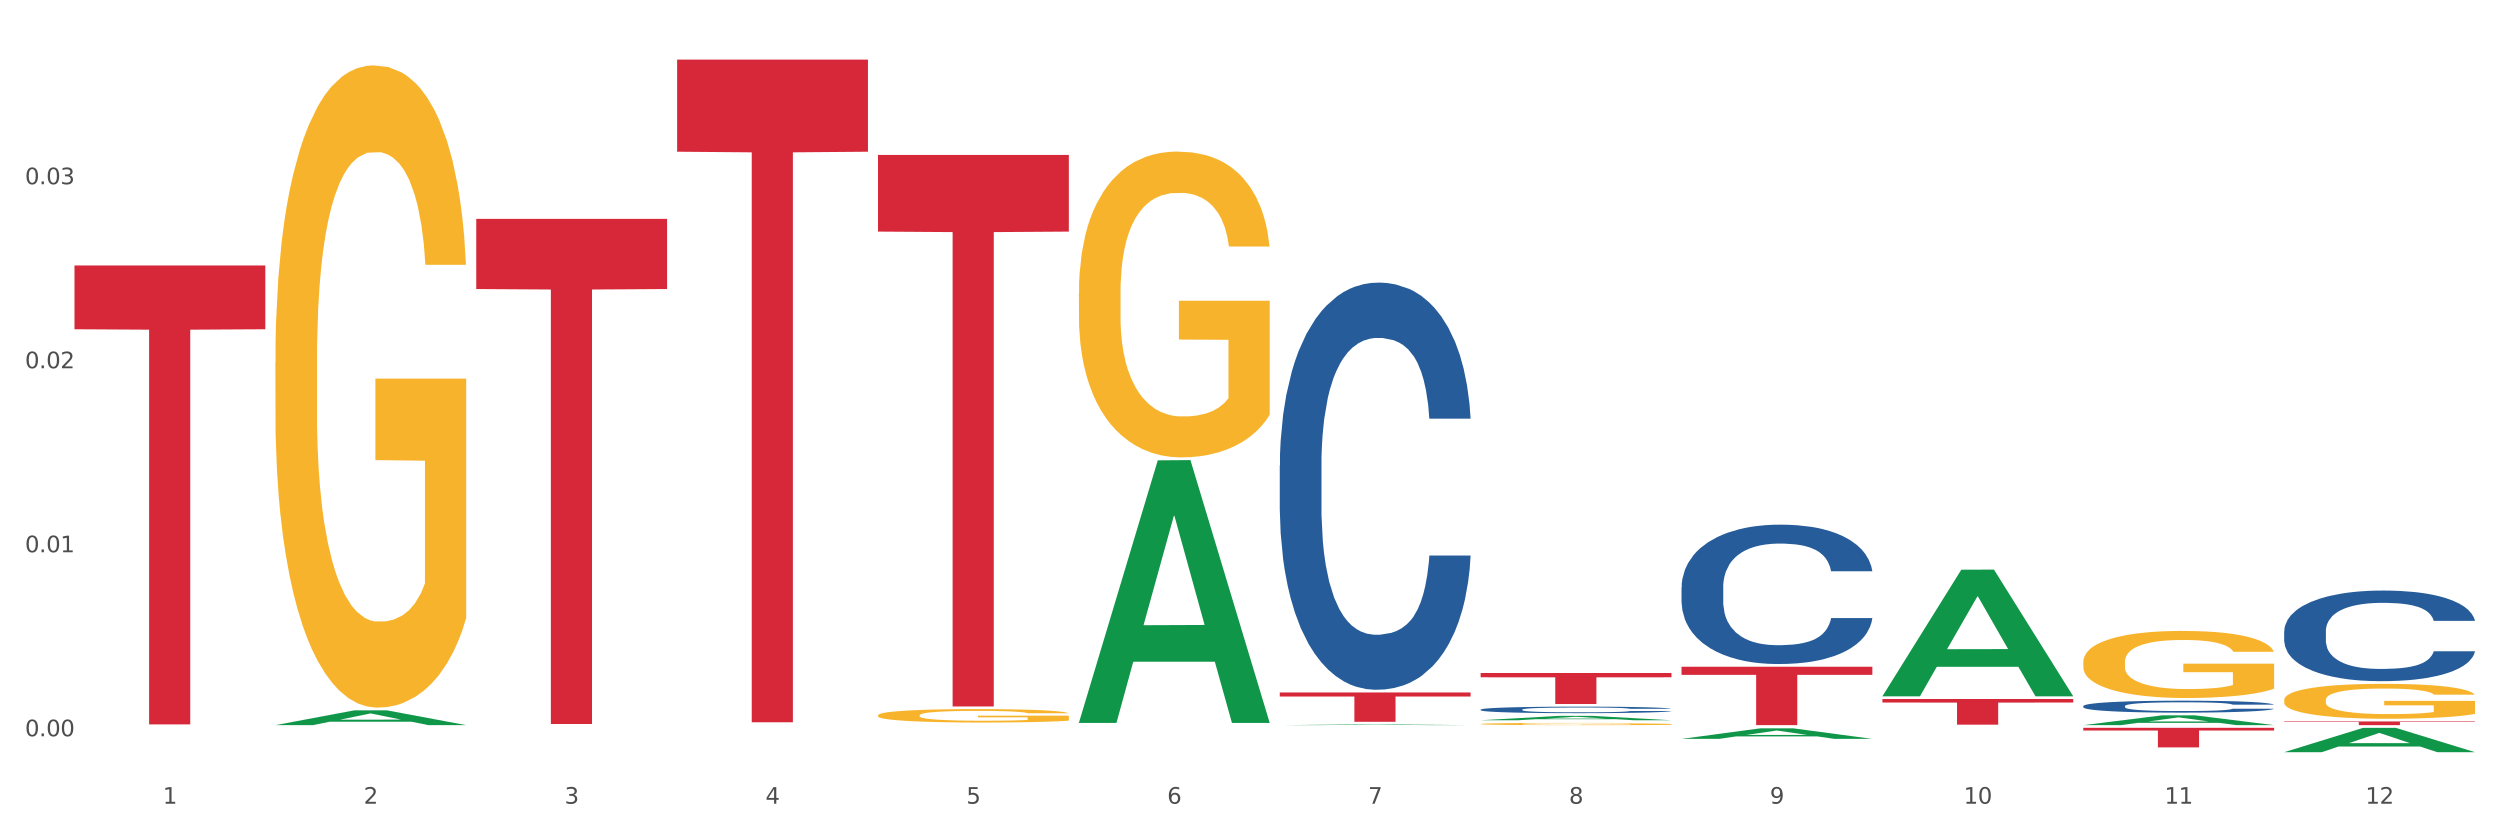 <?xml version="1.0" encoding="utf-8" standalone="no"?>
<!DOCTYPE svg PUBLIC "-//W3C//DTD SVG 1.1//EN"
  "http://www.w3.org/Graphics/SVG/1.1/DTD/svg11.dtd">
<svg xmlns:xlink="http://www.w3.org/1999/xlink" width="1080pt" height="360pt" viewBox="0 0 1080 360" xmlns="http://www.w3.org/2000/svg" version="1.1">
 <rect x="0" y="0" width="1080" height="360" fill="#333333" stroke="none"/>
 <defs>
  <style type="text/css">*{stroke-linejoin: round; stroke-linecap: butt}</style>
 </defs>
 <g id="figure_1">
  <g id="patch_1">
   <path d="M 0 360 
L 1080 360 
L 1080 0 
L 0 0 
z
" style="fill: #ffffff; stroke: #ffffff; stroke-linejoin: miter"/>
  </g>
  <g id="axes_1">
   <g id="matplotlib.axis_1">
    <g id="xtick_1">
     <g id="text_1">
      <!-- 1 -->
      <g style="fill: #4d4d4d" transform="translate(70.342 347.204) scale(0.096 -0.096)">
       <defs>
        <path id="DejaVuSans-31" d="M 794 531 
L 1825 531 
L 1825 4091 
L 703 3866 
L 703 4441 
L 1819 4666 
L 2450 4666 
L 2450 531 
L 3481 531 
L 3481 0 
L 794 0 
L 794 531 
z
" transform="scale(0.016)"/>
       </defs>
       <use xlink:href="#DejaVuSans-31"/>
      </g>
     </g>
    </g>
    <g id="xtick_2">
     <g id="text_2">
      <!-- 2 -->
      <g style="fill: #4d4d4d" transform="translate(157.122 347.204) scale(0.096 -0.096)">
       <defs>
        <path id="DejaVuSans-32" d="M 1228 531 
L 3431 531 
L 3431 0 
L 469 0 
L 469 531 
Q 828 903 1448 1529 
Q 2069 2156 2228 2338 
Q 2531 2678 2651 2914 
Q 2772 3150 2772 3378 
Q 2772 3750 2511 3984 
Q 2250 4219 1831 4219 
Q 1534 4219 1204 4116 
Q 875 4013 500 3803 
L 500 4441 
Q 881 4594 1212 4672 
Q 1544 4750 1819 4750 
Q 2544 4750 2975 4387 
Q 3406 4025 3406 3419 
Q 3406 3131 3298 2873 
Q 3191 2616 2906 2266 
Q 2828 2175 2409 1742 
Q 1991 1309 1228 531 
z
" transform="scale(0.016)"/>
       </defs>
       <use xlink:href="#DejaVuSans-32"/>
      </g>
     </g>
    </g>
    <g id="xtick_3">
     <g id="text_3">
      <!-- 3 -->
      <g style="fill: #4d4d4d" transform="translate(243.902 347.204) scale(0.096 -0.096)">
       <defs>
        <path id="DejaVuSans-33" d="M 2597 2516 
Q 3050 2419 3304 2112 
Q 3559 1806 3559 1356 
Q 3559 666 3084 287 
Q 2609 -91 1734 -91 
Q 1441 -91 1130 -33 
Q 819 25 488 141 
L 488 750 
Q 750 597 1062 519 
Q 1375 441 1716 441 
Q 2309 441 2620 675 
Q 2931 909 2931 1356 
Q 2931 1769 2642 2001 
Q 2353 2234 1838 2234 
L 1294 2234 
L 1294 2753 
L 1863 2753 
Q 2328 2753 2575 2939 
Q 2822 3125 2822 3475 
Q 2822 3834 2567 4026 
Q 2313 4219 1838 4219 
Q 1578 4219 1281 4162 
Q 984 4106 628 3988 
L 628 4550 
Q 988 4650 1302 4700 
Q 1616 4750 1894 4750 
Q 2613 4750 3031 4423 
Q 3450 4097 3450 3541 
Q 3450 3153 3228 2886 
Q 3006 2619 2597 2516 
z
" transform="scale(0.016)"/>
       </defs>
       <use xlink:href="#DejaVuSans-33"/>
      </g>
     </g>
    </g>
    <g id="xtick_4">
     <g id="text_4">
      <!-- 4 -->
      <g style="fill: #4d4d4d" transform="translate(330.683 347.204) scale(0.096 -0.096)">
       <defs>
        <path id="DejaVuSans-34" d="M 2419 4116 
L 825 1625 
L 2419 1625 
L 2419 4116 
z
M 2253 4666 
L 3047 4666 
L 3047 1625 
L 3713 1625 
L 3713 1100 
L 3047 1100 
L 3047 0 
L 2419 0 
L 2419 1100 
L 313 1100 
L 313 1709 
L 2253 4666 
z
" transform="scale(0.016)"/>
       </defs>
       <use xlink:href="#DejaVuSans-34"/>
      </g>
     </g>
    </g>
    <g id="xtick_5">
     <g id="text_5">
      <!-- 5 -->
      <g style="fill: #4d4d4d" transform="translate(417.463 347.204) scale(0.096 -0.096)">
       <defs>
        <path id="DejaVuSans-35" d="M 691 4666 
L 3169 4666 
L 3169 4134 
L 1269 4134 
L 1269 2991 
Q 1406 3038 1543 3061 
Q 1681 3084 1819 3084 
Q 2600 3084 3056 2656 
Q 3513 2228 3513 1497 
Q 3513 744 3044 326 
Q 2575 -91 1722 -91 
Q 1428 -91 1123 -41 
Q 819 9 494 109 
L 494 744 
Q 775 591 1075 516 
Q 1375 441 1709 441 
Q 2250 441 2565 725 
Q 2881 1009 2881 1497 
Q 2881 1984 2565 2268 
Q 2250 2553 1709 2553 
Q 1456 2553 1204 2497 
Q 953 2441 691 2322 
L 691 4666 
z
" transform="scale(0.016)"/>
       </defs>
       <use xlink:href="#DejaVuSans-35"/>
      </g>
     </g>
    </g>
    <g id="xtick_6">
     <g id="text_6">
      <!-- 6 -->
      <g style="fill: #4d4d4d" transform="translate(504.243 347.204) scale(0.096 -0.096)">
       <defs>
        <path id="DejaVuSans-36" d="M 2113 2584 
Q 1688 2584 1439 2293 
Q 1191 2003 1191 1497 
Q 1191 994 1439 701 
Q 1688 409 2113 409 
Q 2538 409 2786 701 
Q 3034 994 3034 1497 
Q 3034 2003 2786 2293 
Q 2538 2584 2113 2584 
z
M 3366 4563 
L 3366 3988 
Q 3128 4100 2886 4159 
Q 2644 4219 2406 4219 
Q 1781 4219 1451 3797 
Q 1122 3375 1075 2522 
Q 1259 2794 1537 2939 
Q 1816 3084 2150 3084 
Q 2853 3084 3261 2657 
Q 3669 2231 3669 1497 
Q 3669 778 3244 343 
Q 2819 -91 2113 -91 
Q 1303 -91 875 529 
Q 447 1150 447 2328 
Q 447 3434 972 4092 
Q 1497 4750 2381 4750 
Q 2619 4750 2861 4703 
Q 3103 4656 3366 4563 
z
" transform="scale(0.016)"/>
       </defs>
       <use xlink:href="#DejaVuSans-36"/>
      </g>
     </g>
    </g>
    <g id="xtick_7">
     <g id="text_7">
      <!-- 7 -->
      <g style="fill: #4d4d4d" transform="translate(591.024 347.204) scale(0.096 -0.096)">
       <defs>
        <path id="DejaVuSans-37" d="M 525 4666 
L 3525 4666 
L 3525 4397 
L 1831 0 
L 1172 0 
L 2766 4134 
L 525 4134 
L 525 4666 
z
" transform="scale(0.016)"/>
       </defs>
       <use xlink:href="#DejaVuSans-37"/>
      </g>
     </g>
    </g>
    <g id="xtick_8">
     <g id="text_8">
      <!-- 8 -->
      <g style="fill: #4d4d4d" transform="translate(677.804 347.204) scale(0.096 -0.096)">
       <defs>
        <path id="DejaVuSans-38" d="M 2034 2216 
Q 1584 2216 1326 1975 
Q 1069 1734 1069 1313 
Q 1069 891 1326 650 
Q 1584 409 2034 409 
Q 2484 409 2743 651 
Q 3003 894 3003 1313 
Q 3003 1734 2745 1975 
Q 2488 2216 2034 2216 
z
M 1403 2484 
Q 997 2584 770 2862 
Q 544 3141 544 3541 
Q 544 4100 942 4425 
Q 1341 4750 2034 4750 
Q 2731 4750 3128 4425 
Q 3525 4100 3525 3541 
Q 3525 3141 3298 2862 
Q 3072 2584 2669 2484 
Q 3125 2378 3379 2068 
Q 3634 1759 3634 1313 
Q 3634 634 3220 271 
Q 2806 -91 2034 -91 
Q 1263 -91 848 271 
Q 434 634 434 1313 
Q 434 1759 690 2068 
Q 947 2378 1403 2484 
z
M 1172 3481 
Q 1172 3119 1398 2916 
Q 1625 2713 2034 2713 
Q 2441 2713 2670 2916 
Q 2900 3119 2900 3481 
Q 2900 3844 2670 4047 
Q 2441 4250 2034 4250 
Q 1625 4250 1398 4047 
Q 1172 3844 1172 3481 
z
" transform="scale(0.016)"/>
       </defs>
       <use xlink:href="#DejaVuSans-38"/>
      </g>
     </g>
    </g>
    <g id="xtick_9">
     <g id="text_9">
      <!-- 9 -->
      <g style="fill: #4d4d4d" transform="translate(764.584 347.204) scale(0.096 -0.096)">
       <defs>
        <path id="DejaVuSans-39" d="M 703 97 
L 703 672 
Q 941 559 1184 500 
Q 1428 441 1663 441 
Q 2288 441 2617 861 
Q 2947 1281 2994 2138 
Q 2813 1869 2534 1725 
Q 2256 1581 1919 1581 
Q 1219 1581 811 2004 
Q 403 2428 403 3163 
Q 403 3881 828 4315 
Q 1253 4750 1959 4750 
Q 2769 4750 3195 4129 
Q 3622 3509 3622 2328 
Q 3622 1225 3098 567 
Q 2575 -91 1691 -91 
Q 1453 -91 1209 -44 
Q 966 3 703 97 
z
M 1959 2075 
Q 2384 2075 2632 2365 
Q 2881 2656 2881 3163 
Q 2881 3666 2632 3958 
Q 2384 4250 1959 4250 
Q 1534 4250 1286 3958 
Q 1038 3666 1038 3163 
Q 1038 2656 1286 2365 
Q 1534 2075 1959 2075 
z
" transform="scale(0.016)"/>
       </defs>
       <use xlink:href="#DejaVuSans-39"/>
      </g>
     </g>
    </g>
    <g id="xtick_10">
     <g id="text_10">
      <!-- 10 -->
      <g style="fill: #4d4d4d" transform="translate(848.311 347.204) scale(0.096 -0.096)">
       <defs>
        <path id="DejaVuSans-30" d="M 2034 4250 
Q 1547 4250 1301 3770 
Q 1056 3291 1056 2328 
Q 1056 1369 1301 889 
Q 1547 409 2034 409 
Q 2525 409 2770 889 
Q 3016 1369 3016 2328 
Q 3016 3291 2770 3770 
Q 2525 4250 2034 4250 
z
M 2034 4750 
Q 2819 4750 3233 4129 
Q 3647 3509 3647 2328 
Q 3647 1150 3233 529 
Q 2819 -91 2034 -91 
Q 1250 -91 836 529 
Q 422 1150 422 2328 
Q 422 3509 836 4129 
Q 1250 4750 2034 4750 
z
" transform="scale(0.016)"/>
       </defs>
       <use xlink:href="#DejaVuSans-31"/>
       <use xlink:href="#DejaVuSans-30" transform="translate(63.623 0)"/>
      </g>
     </g>
    </g>
    <g id="xtick_11">
     <g id="text_11">
      <!-- 11 -->
      <g style="fill: #4d4d4d" transform="translate(935.091 347.204) scale(0.096 -0.096)">
       <use xlink:href="#DejaVuSans-31"/>
       <use xlink:href="#DejaVuSans-31" transform="translate(63.623 0)"/>
      </g>
     </g>
    </g>
    <g id="xtick_12">
     <g id="text_12">
      <!-- 12 -->
      <g style="fill: #4d4d4d" transform="translate(1021.871 347.204) scale(0.096 -0.096)">
       <use xlink:href="#DejaVuSans-31"/>
       <use xlink:href="#DejaVuSans-32" transform="translate(63.623 0)"/>
      </g>
     </g>
    </g>
    <g id="xtick_13"/>
    <g id="xtick_14"/>
    <g id="xtick_15"/>
    <g id="xtick_16"/>
    <g id="xtick_17"/>
    <g id="xtick_18"/>
    <g id="xtick_19"/>
    <g id="xtick_20"/>
    <g id="xtick_21"/>
    <g id="xtick_22"/>
    <g id="xtick_23"/>
   </g>
   <g id="matplotlib.axis_2">
    <g id="ytick_1">
     <g id="text_13">
      <!-- 0.00 -->
      <g style="fill: #4d4d4d" transform="translate(10.8 318.07) scale(0.096 -0.096)">
       <defs>
        <path id="DejaVuSans-2e" d="M 684 794 
L 1344 794 
L 1344 0 
L 684 0 
L 684 794 
z
" transform="scale(0.016)"/>
       </defs>
       <use xlink:href="#DejaVuSans-30"/>
       <use xlink:href="#DejaVuSans-2e" transform="translate(63.623 0)"/>
       <use xlink:href="#DejaVuSans-30" transform="translate(95.41 0)"/>
       <use xlink:href="#DejaVuSans-30" transform="translate(159.033 0)"/>
      </g>
     </g>
    </g>
    <g id="ytick_2">
     <g id="text_14">
      <!-- 0.01 -->
      <g style="fill: #4d4d4d" transform="translate(10.8 238.578) scale(0.096 -0.096)">
       <use xlink:href="#DejaVuSans-30"/>
       <use xlink:href="#DejaVuSans-2e" transform="translate(63.623 0)"/>
       <use xlink:href="#DejaVuSans-30" transform="translate(95.41 0)"/>
       <use xlink:href="#DejaVuSans-31" transform="translate(159.033 0)"/>
      </g>
     </g>
    </g>
    <g id="ytick_3">
     <g id="text_15">
      <!-- 0.02 -->
      <g style="fill: #4d4d4d" transform="translate(10.8 159.087) scale(0.096 -0.096)">
       <use xlink:href="#DejaVuSans-30"/>
       <use xlink:href="#DejaVuSans-2e" transform="translate(63.623 0)"/>
       <use xlink:href="#DejaVuSans-30" transform="translate(95.41 0)"/>
       <use xlink:href="#DejaVuSans-32" transform="translate(159.033 0)"/>
      </g>
     </g>
    </g>
    <g id="ytick_4">
     <g id="text_16">
      <!-- 0.03 -->
      <g style="fill: #4d4d4d" transform="translate(10.8 79.596) scale(0.096 -0.096)">
       <use xlink:href="#DejaVuSans-30"/>
       <use xlink:href="#DejaVuSans-2e" transform="translate(63.623 0)"/>
       <use xlink:href="#DejaVuSans-30" transform="translate(95.41 0)"/>
       <use xlink:href="#DejaVuSans-33" transform="translate(159.033 0)"/>
      </g>
     </g>
    </g>
    <g id="ytick_5"/>
    <g id="ytick_6"/>
    <g id="ytick_7"/>
    <g id="ytick_8"/>
   </g>
   <g id="PolyCollection_1">
    <path d="M 118.955 313.256 
L 119.04 313.25 
L 153.037 306.869 
L 167.145 306.863 
L 201.397 313.268 
L 185.078 313.268 
L 177.684 311.776 
L 142.583 311.776 
L 142.328 311.801 
L 135.189 313.268 
L 118.955 313.268 
L 118.955 313.256 
L 147.002 310.886 
L 173.265 310.88 
L 160.261 308.228 
L 160.091 308.216 
L 159.921 308.234 
L 146.917 310.88 
L 147.002 310.886 
L 118.955 313.256 
z
" clip-path="url(#pc59e3d3c7c)" style="fill: #109648"/>
    <path d="M 899.978 314.423 
L 982.42 314.423 
L 982.42 315.597 
L 949.99 315.605 
L 949.99 322.874 
L 932.213 322.874 
L 932.213 315.605 
L 899.978 315.597 
L 899.978 314.431 
L 899.978 314.423 
z
" clip-path="url(#pc59e3d3c7c)" style="fill: #d62839"/>
    <path d="M 813.198 301.959 
L 895.639 301.959 
L 895.639 303.503 
L 863.21 303.513 
L 863.21 313.067 
L 845.432 313.067 
L 845.432 303.513 
L 813.198 303.503 
L 813.198 301.969 
L 813.198 301.959 
z
" clip-path="url(#pc59e3d3c7c)" style="fill: #d62839"/>
    <path d="M 726.418 288.02 
L 808.859 288.02 
L 808.859 291.529 
L 776.429 291.552 
L 776.429 313.268 
L 758.652 313.268 
L 758.652 291.552 
L 726.418 291.529 
L 726.418 288.044 
L 726.418 288.02 
z
" clip-path="url(#pc59e3d3c7c)" style="fill: #d62839"/>
    <path d="M 639.637 290.733 
L 722.079 290.733 
L 722.079 292.593 
L 689.649 292.606 
L 689.649 304.116 
L 671.872 304.116 
L 671.872 292.606 
L 639.637 292.593 
L 639.637 290.746 
L 639.637 290.733 
z
" clip-path="url(#pc59e3d3c7c)" style="fill: #d62839"/>
    <path d="M 552.857 299.146 
L 635.298 299.146 
L 635.298 300.905 
L 602.869 300.917 
L 602.869 311.805 
L 585.091 311.805 
L 585.091 300.917 
L 552.857 300.905 
L 552.857 299.157 
L 552.857 299.146 
z
" clip-path="url(#pc59e3d3c7c)" style="fill: #d62839"/>
    <path d="M 379.296 66.939 
L 461.738 66.939 
L 461.738 100.046 
L 429.308 100.27 
L 429.308 305.179 
L 411.531 305.179 
L 411.531 100.27 
L 379.296 100.046 
L 379.296 67.162 
L 379.296 66.939 
z
" clip-path="url(#pc59e3d3c7c)" style="fill: #d62839"/>
    <path d="M 292.516 25.759 
L 374.957 25.759 
L 374.957 65.54 
L 342.528 65.809 
L 342.528 312.019 
L 324.75 312.019 
L 324.75 65.809 
L 292.516 65.54 
L 292.516 26.028 
L 292.516 25.759 
z
" clip-path="url(#pc59e3d3c7c)" style="fill: #d62839"/>
    <path d="M 205.736 94.538 
L 288.177 94.538 
L 288.177 124.864 
L 255.747 125.069 
L 255.747 312.758 
L 237.97 312.758 
L 237.97 125.069 
L 205.736 124.864 
L 205.736 94.743 
L 205.736 94.538 
z
" clip-path="url(#pc59e3d3c7c)" style="fill: #d62839"/>
    <path d="M 986.759 311.661 
L 1069.2 311.661 
L 1069.2 311.885 
L 1036.77 311.886 
L 1036.77 313.268 
L 1018.993 313.268 
L 1018.993 311.886 
L 986.759 311.885 
L 986.759 311.663 
L 986.759 311.661 
z
" clip-path="url(#pc59e3d3c7c)" style="fill: #d62839"/>
    <path d="M 32.175 114.682 
L 114.616 114.682 
L 114.616 142.235 
L 82.187 142.421 
L 82.187 312.952 
L 64.409 312.952 
L 64.409 142.421 
L 32.175 142.235 
L 32.175 114.868 
L 32.175 114.682 
z
" clip-path="url(#pc59e3d3c7c)" style="fill: #d62839"/>
    <path d="M 899.978 285.957 
L 900.076 285.93 
L 900.076 284.977 
L 900.27 284.157 
L 901.244 282.172 
L 902.704 280.532 
L 903.774 279.658 
L 904.845 278.944 
L 906.11 278.229 
L 907.668 277.488 
L 910.49 276.403 
L 912.242 275.848 
L 914.384 275.266 
L 918.277 274.419 
L 921.1 273.942 
L 924.02 273.546 
L 928.789 273.069 
L 931.904 272.858 
L 935.213 272.699 
L 939.204 272.593 
L 942.221 272.566 
L 948.84 272.646 
L 954.485 272.884 
L 957.21 273.069 
L 960.714 273.387 
L 962.564 273.598 
L 965.581 274.022 
L 968.696 274.578 
L 970.837 275.054 
L 974.049 275.954 
L 976.482 276.853 
L 978.721 277.965 
L 979.889 278.732 
L 980.765 279.447 
L 981.544 280.267 
L 982.322 281.564 
L 964.802 281.564 
L 964.121 280.638 
L 963.05 279.764 
L 961.493 278.917 
L 960.13 278.388 
L 957.794 277.727 
L 955.653 277.303 
L 953.414 276.986 
L 950.689 276.721 
L 948.548 276.589 
L 945.53 276.483 
L 939.593 276.509 
L 935.602 276.721 
L 932.877 276.986 
L 931.125 277.224 
L 929.568 277.488 
L 927.816 277.859 
L 925.772 278.415 
L 924.312 278.917 
L 922.852 279.553 
L 921.684 280.188 
L 920.613 280.929 
L 919.737 281.722 
L 919.056 282.543 
L 918.472 283.548 
L 917.985 285.216 
L 917.985 288.841 
L 918.18 289.661 
L 918.666 290.746 
L 919.25 291.567 
L 920.224 292.546 
L 921.1 293.207 
L 922.754 294.16 
L 924.604 294.954 
L 926.064 295.457 
L 927.524 295.88 
L 930.054 296.462 
L 932.877 296.939 
L 935.31 297.23 
L 938.62 297.494 
L 940.858 297.6 
L 942.805 297.653 
L 947.574 297.653 
L 950.981 297.574 
L 954.777 297.388 
L 957.697 297.15 
L 960.13 296.859 
L 962.856 296.383 
L 964.608 295.933 
L 964.608 290.402 
L 943.194 290.376 
L 943.194 286.697 
L 982.42 286.697 
L 982.42 297.494 
L 980.765 298.05 
L 978.916 298.553 
L 976.969 299.003 
L 974.049 299.558 
L 970.545 300.088 
L 967.43 300.458 
L 964.121 300.776 
L 960.228 301.067 
L 955.166 301.331 
L 952.052 301.437 
L 948.158 301.517 
L 943.584 301.543 
L 939.593 301.49 
L 935.7 301.358 
L 931.612 301.12 
L 927.621 300.776 
L 924.604 300.432 
L 921.586 300.008 
L 918.374 299.452 
L 915.844 298.923 
L 913.897 298.447 
L 911.756 297.838 
L 909.42 297.044 
L 907.668 296.33 
L 906.11 295.589 
L 904.456 294.636 
L 903.288 293.816 
L 902.12 292.784 
L 901.438 292.016 
L 900.66 290.826 
L 900.076 289.158 
L 899.978 285.957 
z
" clip-path="url(#pc59e3d3c7c)" style="fill: #f7b32b"/>
    <path d="M 639.637 312.749 
L 639.735 312.748 
L 639.735 312.716 
L 639.929 312.689 
L 640.903 312.623 
L 642.363 312.569 
L 643.433 312.539 
L 644.504 312.516 
L 645.769 312.492 
L 647.327 312.467 
L 650.149 312.431 
L 651.901 312.413 
L 654.043 312.393 
L 657.936 312.365 
L 660.759 312.349 
L 663.679 312.336 
L 668.448 312.32 
L 671.563 312.313 
L 674.872 312.308 
L 678.863 312.304 
L 681.88 312.303 
L 688.499 312.306 
L 694.144 312.314 
L 696.869 312.32 
L 700.373 312.331 
L 702.223 312.338 
L 705.24 312.352 
L 708.355 312.37 
L 710.496 312.386 
L 713.708 312.416 
L 716.141 312.446 
L 718.38 312.483 
L 719.548 312.509 
L 720.424 312.532 
L 721.203 312.56 
L 721.981 312.603 
L 704.461 312.603 
L 703.78 312.572 
L 702.709 312.543 
L 701.152 312.515 
L 699.789 312.497 
L 697.453 312.475 
L 695.312 312.461 
L 693.073 312.45 
L 690.348 312.442 
L 688.207 312.437 
L 685.189 312.434 
L 679.252 312.435 
L 675.261 312.442 
L 672.536 312.45 
L 670.784 312.458 
L 669.227 312.467 
L 667.475 312.48 
L 665.431 312.498 
L 663.971 312.515 
L 662.511 312.536 
L 661.343 312.557 
L 660.272 312.582 
L 659.396 312.608 
L 658.715 312.635 
L 658.131 312.669 
L 657.644 312.724 
L 657.644 312.845 
L 657.839 312.872 
L 658.325 312.909 
L 658.909 312.936 
L 659.883 312.968 
L 660.759 312.99 
L 662.413 313.022 
L 664.263 313.049 
L 665.723 313.065 
L 667.183 313.079 
L 669.713 313.099 
L 672.536 313.115 
L 674.969 313.124 
L 678.279 313.133 
L 680.517 313.137 
L 682.464 313.138 
L 687.233 313.138 
L 690.64 313.136 
L 694.436 313.13 
L 697.356 313.122 
L 699.789 313.112 
L 702.515 313.096 
L 704.267 313.081 
L 704.267 312.897 
L 682.853 312.896 
L 682.853 312.774 
L 722.079 312.774 
L 722.079 313.133 
L 720.424 313.152 
L 718.575 313.168 
L 716.628 313.183 
L 713.708 313.202 
L 710.204 313.219 
L 707.089 313.232 
L 703.78 313.242 
L 699.887 313.252 
L 694.825 313.261 
L 691.711 313.264 
L 687.817 313.267 
L 683.243 313.268 
L 679.252 313.266 
L 675.359 313.262 
L 671.271 313.254 
L 667.28 313.242 
L 664.263 313.231 
L 661.245 313.217 
L 658.033 313.198 
L 655.503 313.181 
L 653.556 313.165 
L 651.415 313.145 
L 649.079 313.118 
L 647.327 313.094 
L 645.769 313.07 
L 644.115 313.038 
L 642.947 313.011 
L 641.779 312.976 
L 641.097 312.951 
L 640.319 312.911 
L 639.735 312.856 
L 639.637 312.749 
z
" clip-path="url(#pc59e3d3c7c)" style="fill: #f7b32b"/>
    <path d="M 466.077 126.534 
L 466.174 126.414 
L 466.174 122.07 
L 466.369 118.33 
L 467.342 109.28 
L 468.802 101.8 
L 469.873 97.818 
L 470.943 94.56 
L 472.209 91.303 
L 473.766 87.924 
L 476.589 82.977 
L 478.341 80.444 
L 480.482 77.789 
L 484.375 73.928 
L 487.198 71.756 
L 490.118 69.946 
L 494.887 67.775 
L 498.002 66.809 
L 501.311 66.085 
L 505.302 65.603 
L 508.319 65.482 
L 514.938 65.844 
L 520.583 66.93 
L 523.309 67.775 
L 526.813 69.223 
L 528.662 70.188 
L 531.679 72.118 
L 534.794 74.652 
L 536.935 76.824 
L 540.147 80.926 
L 542.581 85.029 
L 544.819 90.096 
L 545.987 93.595 
L 546.863 96.853 
L 547.642 100.593 
L 548.421 106.505 
L 530.901 106.505 
L 530.219 102.282 
L 529.149 98.301 
L 527.591 94.44 
L 526.229 92.027 
L 523.893 89.01 
L 521.751 87.08 
L 519.513 85.632 
L 516.787 84.425 
L 514.646 83.822 
L 511.629 83.339 
L 505.691 83.46 
L 501.701 84.425 
L 498.975 85.632 
L 497.223 86.718 
L 495.666 87.924 
L 493.914 89.613 
L 491.87 92.147 
L 490.41 94.44 
L 488.95 97.335 
L 487.782 100.231 
L 486.711 103.61 
L 485.835 107.229 
L 485.154 110.97 
L 484.57 115.555 
L 484.083 123.156 
L 484.083 139.686 
L 484.278 143.426 
L 484.765 148.373 
L 485.349 152.114 
L 486.322 156.578 
L 487.198 159.594 
L 488.853 163.938 
L 490.702 167.558 
L 492.162 169.85 
L 493.622 171.781 
L 496.153 174.435 
L 498.975 176.607 
L 501.409 177.934 
L 504.718 179.141 
L 506.957 179.623 
L 508.903 179.865 
L 513.673 179.865 
L 517.079 179.503 
L 520.875 178.658 
L 523.795 177.572 
L 526.229 176.245 
L 528.954 174.073 
L 530.706 172.022 
L 530.706 146.805 
L 509.293 146.684 
L 509.293 129.913 
L 548.518 129.913 
L 548.518 179.141 
L 546.863 181.674 
L 545.014 183.967 
L 543.067 186.018 
L 540.147 188.552 
L 536.643 190.965 
L 533.529 192.654 
L 530.219 194.102 
L 526.326 195.429 
L 521.265 196.636 
L 518.15 197.118 
L 514.257 197.48 
L 509.682 197.601 
L 505.691 197.36 
L 501.798 196.756 
L 497.71 195.671 
L 493.719 194.102 
L 490.702 192.533 
L 487.685 190.603 
L 484.473 188.069 
L 481.942 185.656 
L 479.995 183.484 
L 477.854 180.709 
L 475.518 177.089 
L 473.766 173.832 
L 472.209 170.453 
L 470.554 166.11 
L 469.386 162.369 
L 468.218 157.664 
L 467.537 154.165 
L 466.758 148.735 
L 466.174 141.134 
L 466.077 126.534 
z
" clip-path="url(#pc59e3d3c7c)" style="fill: #f7b32b"/>
    <path d="M 379.296 309.012 
L 379.394 309.007 
L 379.394 308.816 
L 379.588 308.652 
L 380.562 308.255 
L 382.022 307.927 
L 383.092 307.752 
L 384.163 307.609 
L 385.428 307.467 
L 386.986 307.318 
L 389.808 307.101 
L 391.56 306.99 
L 393.702 306.874 
L 397.595 306.704 
L 400.418 306.609 
L 403.338 306.53 
L 408.107 306.434 
L 411.222 306.392 
L 414.531 306.36 
L 418.522 306.339 
L 421.539 306.334 
L 428.158 306.35 
L 433.803 306.397 
L 436.528 306.434 
L 440.032 306.498 
L 441.882 306.54 
L 444.899 306.625 
L 448.014 306.736 
L 450.155 306.831 
L 453.367 307.011 
L 455.8 307.191 
L 458.039 307.414 
L 459.207 307.567 
L 460.083 307.71 
L 460.862 307.874 
L 461.64 308.133 
L 444.12 308.133 
L 443.439 307.948 
L 442.368 307.774 
L 440.811 307.604 
L 439.448 307.498 
L 437.112 307.366 
L 434.971 307.281 
L 432.732 307.218 
L 430.007 307.165 
L 427.866 307.138 
L 424.848 307.117 
L 418.911 307.123 
L 414.92 307.165 
L 412.195 307.218 
L 410.443 307.265 
L 408.886 307.318 
L 407.134 307.392 
L 405.09 307.504 
L 403.63 307.604 
L 402.17 307.731 
L 401.002 307.858 
L 399.931 308.006 
L 399.055 308.165 
L 398.374 308.329 
L 397.79 308.53 
L 397.303 308.864 
L 397.303 309.589 
L 397.498 309.753 
L 397.984 309.97 
L 398.568 310.134 
L 399.542 310.33 
L 400.418 310.462 
L 402.072 310.653 
L 403.922 310.812 
L 405.382 310.912 
L 406.842 310.997 
L 409.372 311.113 
L 412.195 311.209 
L 414.628 311.267 
L 417.938 311.32 
L 420.176 311.341 
L 422.123 311.352 
L 426.892 311.352 
L 430.299 311.336 
L 434.095 311.299 
L 437.015 311.251 
L 439.448 311.193 
L 442.174 311.097 
L 443.926 311.008 
L 443.926 309.901 
L 422.512 309.896 
L 422.512 309.16 
L 461.738 309.16 
L 461.738 311.32 
L 460.083 311.431 
L 458.234 311.531 
L 456.287 311.621 
L 453.367 311.733 
L 449.863 311.838 
L 446.748 311.913 
L 443.439 311.976 
L 439.546 312.034 
L 434.484 312.087 
L 431.37 312.108 
L 427.476 312.124 
L 422.902 312.13 
L 418.911 312.119 
L 415.018 312.093 
L 410.93 312.045 
L 406.939 311.976 
L 403.922 311.907 
L 400.904 311.823 
L 397.692 311.711 
L 395.162 311.606 
L 393.215 311.51 
L 391.074 311.389 
L 388.738 311.23 
L 386.986 311.087 
L 385.428 310.939 
L 383.774 310.748 
L 382.606 310.584 
L 381.438 310.378 
L 380.756 310.224 
L 379.978 309.986 
L 379.394 309.653 
L 379.296 309.012 
z
" clip-path="url(#pc59e3d3c7c)" style="fill: #f7b32b"/>
    <path d="M 118.955 156.454 
L 119.053 156.201 
L 119.053 147.078 
L 119.247 139.223 
L 120.221 120.217 
L 121.681 104.506 
L 122.751 96.144 
L 123.822 89.302 
L 125.087 82.46 
L 126.645 75.365 
L 129.467 64.976 
L 131.219 59.654 
L 133.361 54.079 
L 137.254 45.97 
L 140.077 41.409 
L 142.997 37.608 
L 147.766 33.047 
L 150.881 31.019 
L 154.19 29.499 
L 158.181 28.485 
L 161.198 28.232 
L 167.817 28.992 
L 173.462 31.273 
L 176.187 33.047 
L 179.691 36.088 
L 181.541 38.115 
L 184.558 42.169 
L 187.673 47.491 
L 189.814 52.052 
L 193.026 60.668 
L 195.459 69.283 
L 197.698 79.926 
L 198.866 87.275 
L 199.742 94.117 
L 200.521 101.972 
L 201.299 114.389 
L 183.779 114.389 
L 183.098 105.52 
L 182.027 97.158 
L 180.47 89.049 
L 179.107 83.981 
L 176.771 77.646 
L 174.63 73.591 
L 172.391 70.55 
L 169.666 68.016 
L 167.525 66.749 
L 164.507 65.736 
L 158.57 65.989 
L 154.579 68.016 
L 151.854 70.55 
L 150.102 72.831 
L 148.545 75.365 
L 146.793 78.913 
L 144.749 84.234 
L 143.289 89.049 
L 141.829 95.13 
L 140.661 101.212 
L 139.59 108.307 
L 138.714 115.91 
L 138.033 123.765 
L 137.449 133.394 
L 136.962 149.359 
L 136.962 184.075 
L 137.157 191.93 
L 137.643 202.32 
L 138.227 210.176 
L 139.201 219.551 
L 140.077 225.887 
L 141.731 235.009 
L 143.581 242.611 
L 145.041 247.426 
L 146.501 251.48 
L 149.031 257.055 
L 151.854 261.616 
L 154.287 264.404 
L 157.597 266.938 
L 159.835 267.951 
L 161.782 268.458 
L 166.551 268.458 
L 169.958 267.698 
L 173.754 265.924 
L 176.674 263.644 
L 179.107 260.856 
L 181.833 256.295 
L 183.585 251.987 
L 183.585 199.026 
L 162.171 198.772 
L 162.171 163.549 
L 201.397 163.549 
L 201.397 266.938 
L 199.742 272.259 
L 197.893 277.074 
L 195.946 281.382 
L 193.026 286.703 
L 189.522 291.771 
L 186.407 295.319 
L 183.098 298.36 
L 179.205 301.147 
L 174.143 303.681 
L 171.029 304.695 
L 167.135 305.455 
L 162.561 305.709 
L 158.57 305.202 
L 154.677 303.935 
L 150.589 301.654 
L 146.598 298.36 
L 143.581 295.066 
L 140.563 291.011 
L 137.351 285.69 
L 134.821 280.622 
L 132.874 276.06 
L 130.733 270.232 
L 128.397 262.63 
L 126.645 255.788 
L 125.087 248.693 
L 123.433 239.57 
L 122.265 231.715 
L 121.097 221.832 
L 120.415 214.483 
L 119.637 203.08 
L 119.053 187.116 
L 118.955 156.454 
z
" clip-path="url(#pc59e3d3c7c)" style="fill: #f7b32b"/>
    <path d="M 986.759 272.708 
L 986.856 272.672 
L 986.856 271.671 
L 987.148 270.312 
L 988.22 267.809 
L 989.585 265.913 
L 991.923 263.696 
L 993.19 262.767 
L 994.847 261.73 
L 998.258 260.049 
L 1002.156 258.619 
L 1004.884 257.832 
L 1006.93 257.331 
L 1011.511 256.437 
L 1014.142 256.044 
L 1016.87 255.722 
L 1019.209 255.508 
L 1023.107 255.257 
L 1026.225 255.15 
L 1029.831 255.114 
L 1032.852 255.15 
L 1036.847 255.293 
L 1042.694 255.722 
L 1044.935 255.973 
L 1047.956 256.402 
L 1051.075 256.974 
L 1053.608 257.546 
L 1056.532 258.368 
L 1059.553 259.441 
L 1062.476 260.8 
L 1064.522 262.051 
L 1066.179 263.375 
L 1067.641 264.984 
L 1068.713 266.736 
L 1069.2 268.202 
L 1051.367 268.202 
L 1050.88 266.879 
L 1049.905 265.449 
L 1048.931 264.483 
L 1047.859 263.696 
L 1046.202 262.802 
L 1044.74 262.23 
L 1042.304 261.551 
L 1040.063 261.122 
L 1038.211 260.871 
L 1035.97 260.657 
L 1031.195 260.442 
L 1027.784 260.442 
L 1025.641 260.514 
L 1023.009 260.693 
L 1020.768 260.943 
L 1018.137 261.372 
L 1016.091 261.837 
L 1014.044 262.445 
L 1012.875 262.874 
L 1011.121 263.661 
L 1009.951 264.304 
L 1008.392 265.413 
L 1007.515 266.199 
L 1005.956 268.238 
L 1005.274 269.74 
L 1004.982 270.777 
L 1004.787 271.921 
L 1004.787 277.499 
L 1005.371 280.002 
L 1005.859 281.075 
L 1006.638 282.291 
L 1008.1 283.864 
L 1010.244 285.402 
L 1012.485 286.51 
L 1014.337 287.19 
L 1016.091 287.69 
L 1017.845 288.084 
L 1019.989 288.441 
L 1021.743 288.656 
L 1024.374 288.87 
L 1027.492 288.978 
L 1029.928 288.978 
L 1034.898 288.799 
L 1037.139 288.62 
L 1039.283 288.37 
L 1041.622 287.976 
L 1043.474 287.547 
L 1044.546 287.226 
L 1046.3 286.546 
L 1047.664 285.831 
L 1048.833 285.008 
L 1049.613 284.293 
L 1050.49 283.221 
L 1051.172 282.005 
L 1051.367 281.361 
L 1069.2 281.361 
L 1068.81 282.648 
L 1068.128 283.9 
L 1066.764 285.581 
L 1065.692 286.546 
L 1064.035 287.726 
L 1062.281 288.727 
L 1059.845 289.836 
L 1057.604 290.658 
L 1055.265 291.374 
L 1052.731 292.017 
L 1048.151 292.911 
L 1046.495 293.161 
L 1042.986 293.591 
L 1040.258 293.841 
L 1036.262 294.091 
L 1032.17 294.234 
L 1027.882 294.27 
L 1024.081 294.198 
L 1019.891 293.984 
L 1017.26 293.769 
L 1014.337 293.448 
L 1010.926 292.947 
L 1007.71 292.339 
L 1004.689 291.624 
L 1001.863 290.801 
L 999.232 289.872 
L 995.821 288.334 
L 993.288 286.832 
L 991.436 285.438 
L 990.169 284.258 
L 988.903 282.756 
L 988.22 281.719 
L 987.148 279.216 
L 986.759 276.891 
L 986.759 272.708 
z
" clip-path="url(#pc59e3d3c7c)" style="fill: #255c99"/>
    <path d="M 899.978 305.018 
L 900.076 305.013 
L 900.076 304.881 
L 900.368 304.702 
L 901.44 304.372 
L 902.804 304.122 
L 905.143 303.83 
L 906.41 303.707 
L 908.067 303.57 
L 911.477 303.349 
L 915.375 303.16 
L 918.104 303.056 
L 920.15 302.99 
L 924.73 302.872 
L 927.361 302.82 
L 930.09 302.778 
L 932.429 302.75 
L 936.327 302.717 
L 939.445 302.702 
L 943.051 302.698 
L 946.071 302.702 
L 950.067 302.721 
L 955.914 302.778 
L 958.155 302.811 
L 961.176 302.867 
L 964.294 302.943 
L 966.828 303.018 
L 969.751 303.127 
L 972.772 303.268 
L 975.696 303.448 
L 977.742 303.613 
L 979.399 303.787 
L 980.86 303.999 
L 981.932 304.231 
L 982.42 304.424 
L 964.587 304.424 
L 964.099 304.249 
L 963.125 304.061 
L 962.15 303.933 
L 961.078 303.83 
L 959.422 303.712 
L 957.96 303.636 
L 955.524 303.547 
L 953.283 303.49 
L 951.431 303.457 
L 949.19 303.429 
L 944.415 303.4 
L 941.004 303.4 
L 938.86 303.41 
L 936.229 303.433 
L 933.988 303.466 
L 931.357 303.523 
L 929.31 303.584 
L 927.264 303.665 
L 926.095 303.721 
L 924.34 303.825 
L 923.171 303.91 
L 921.612 304.056 
L 920.735 304.16 
L 919.176 304.429 
L 918.494 304.627 
L 918.201 304.764 
L 918.006 304.914 
L 918.006 305.65 
L 918.591 305.98 
L 919.078 306.122 
L 919.858 306.282 
L 921.32 306.49 
L 923.463 306.693 
L 925.705 306.839 
L 927.556 306.928 
L 929.31 306.994 
L 931.064 307.046 
L 933.208 307.093 
L 934.962 307.122 
L 937.593 307.15 
L 940.712 307.164 
L 943.148 307.164 
L 948.118 307.141 
L 950.359 307.117 
L 952.503 307.084 
L 954.842 307.032 
L 956.693 306.976 
L 957.765 306.933 
L 959.519 306.843 
L 960.884 306.749 
L 962.053 306.641 
L 962.833 306.546 
L 963.71 306.405 
L 964.392 306.244 
L 964.587 306.16 
L 982.42 306.16 
L 982.03 306.329 
L 981.348 306.494 
L 979.983 306.716 
L 978.912 306.843 
L 977.255 306.999 
L 975.501 307.131 
L 973.065 307.277 
L 970.823 307.386 
L 968.485 307.48 
L 965.951 307.565 
L 961.371 307.683 
L 959.714 307.716 
L 956.206 307.773 
L 953.477 307.806 
L 949.482 307.839 
L 945.389 307.858 
L 941.102 307.862 
L 937.301 307.853 
L 933.111 307.825 
L 930.48 307.796 
L 927.556 307.754 
L 924.146 307.688 
L 920.93 307.608 
L 917.909 307.513 
L 915.083 307.405 
L 912.452 307.282 
L 909.041 307.079 
L 906.507 306.881 
L 904.656 306.697 
L 903.389 306.542 
L 902.122 306.344 
L 901.44 306.207 
L 900.368 305.877 
L 899.978 305.57 
L 899.978 305.018 
z
" clip-path="url(#pc59e3d3c7c)" style="fill: #255c99"/>
    <path d="M 726.418 253.704 
L 726.515 253.649 
L 726.515 252.109 
L 726.807 250.019 
L 727.879 246.169 
L 729.244 243.255 
L 731.582 239.845 
L 732.849 238.415 
L 734.506 236.82 
L 737.917 234.236 
L 741.815 232.036 
L 744.543 230.826 
L 746.589 230.056 
L 751.17 228.681 
L 753.801 228.076 
L 756.529 227.581 
L 758.868 227.251 
L 762.766 226.866 
L 765.884 226.701 
L 769.49 226.646 
L 772.511 226.701 
L 776.506 226.921 
L 782.353 227.581 
L 784.594 227.966 
L 787.615 228.626 
L 790.734 229.506 
L 793.267 230.386 
L 796.191 231.651 
L 799.212 233.301 
L 802.135 235.391 
L 804.181 237.315 
L 805.838 239.35 
L 807.3 241.825 
L 808.372 244.52 
L 808.859 246.774 
L 791.026 246.774 
L 790.539 244.74 
L 789.564 242.54 
L 788.59 241.055 
L 787.518 239.845 
L 785.861 238.47 
L 784.399 237.59 
L 781.963 236.545 
L 779.722 235.886 
L 777.87 235.501 
L 775.629 235.171 
L 770.854 234.841 
L 767.443 234.841 
L 765.3 234.951 
L 762.668 235.226 
L 760.427 235.611 
L 757.796 236.27 
L 755.75 236.985 
L 753.703 237.92 
L 752.534 238.58 
L 750.78 239.79 
L 749.61 240.78 
L 748.051 242.485 
L 747.174 243.695 
L 745.615 246.829 
L 744.933 249.139 
L 744.641 250.734 
L 744.446 252.494 
L 744.446 261.073 
L 745.03 264.923 
L 745.518 266.572 
L 746.297 268.442 
L 747.759 270.862 
L 749.903 273.227 
L 752.144 274.931 
L 753.996 275.976 
L 755.75 276.746 
L 757.504 277.351 
L 759.648 277.901 
L 761.402 278.231 
L 764.033 278.561 
L 767.151 278.726 
L 769.587 278.726 
L 774.557 278.451 
L 776.798 278.176 
L 778.942 277.791 
L 781.281 277.186 
L 783.133 276.526 
L 784.205 276.031 
L 785.959 274.986 
L 787.323 273.887 
L 788.492 272.622 
L 789.272 271.522 
L 790.149 269.872 
L 790.831 268.002 
L 791.026 267.012 
L 808.859 267.012 
L 808.469 268.992 
L 807.787 270.917 
L 806.423 273.502 
L 805.351 274.986 
L 803.694 276.801 
L 801.94 278.341 
L 799.504 280.046 
L 797.263 281.311 
L 794.924 282.411 
L 792.39 283.401 
L 787.81 284.775 
L 786.154 285.16 
L 782.645 285.82 
L 779.917 286.205 
L 775.921 286.59 
L 771.829 286.81 
L 767.541 286.865 
L 763.74 286.755 
L 759.55 286.425 
L 756.919 286.095 
L 753.996 285.6 
L 750.585 284.83 
L 747.369 283.896 
L 744.348 282.796 
L 741.522 281.531 
L 738.891 280.101 
L 735.48 277.736 
L 732.947 275.426 
L 731.095 273.282 
L 729.828 271.467 
L 728.562 269.157 
L 727.879 267.562 
L 726.807 263.713 
L 726.418 260.138 
L 726.418 253.704 
z
" clip-path="url(#pc59e3d3c7c)" style="fill: #255c99"/>
    <path d="M 986.759 302.394 
L 986.856 302.38 
L 986.856 301.884 
L 987.051 301.457 
L 988.024 300.424 
L 989.484 299.571 
L 990.555 299.116 
L 991.625 298.744 
L 992.891 298.372 
L 994.448 297.987 
L 997.271 297.422 
L 999.023 297.133 
L 1001.164 296.83 
L 1005.057 296.389 
L 1007.88 296.141 
L 1010.8 295.934 
L 1015.569 295.686 
L 1018.684 295.576 
L 1021.993 295.493 
L 1025.984 295.438 
L 1029.001 295.425 
L 1035.62 295.466 
L 1041.265 295.59 
L 1043.991 295.686 
L 1047.495 295.852 
L 1049.344 295.962 
L 1052.361 296.182 
L 1055.476 296.471 
L 1057.617 296.719 
L 1060.829 297.188 
L 1063.263 297.656 
L 1065.501 298.234 
L 1066.669 298.634 
L 1067.545 299.006 
L 1068.324 299.433 
L 1069.103 300.108 
L 1051.583 300.108 
L 1050.901 299.626 
L 1049.831 299.171 
L 1048.273 298.73 
L 1046.911 298.455 
L 1044.575 298.11 
L 1042.433 297.89 
L 1040.195 297.725 
L 1037.469 297.587 
L 1035.328 297.518 
L 1032.311 297.463 
L 1026.373 297.477 
L 1022.383 297.587 
L 1019.657 297.725 
L 1017.905 297.849 
L 1016.348 297.987 
L 1014.596 298.179 
L 1012.552 298.469 
L 1011.092 298.73 
L 1009.632 299.061 
L 1008.464 299.391 
L 1007.393 299.777 
L 1006.517 300.19 
L 1005.836 300.617 
L 1005.252 301.141 
L 1004.765 302.008 
L 1004.765 303.895 
L 1004.96 304.322 
L 1005.447 304.887 
L 1006.031 305.314 
L 1007.004 305.824 
L 1007.88 306.168 
L 1009.535 306.664 
L 1011.384 307.077 
L 1012.844 307.339 
L 1014.304 307.559 
L 1016.835 307.862 
L 1019.657 308.11 
L 1022.091 308.262 
L 1025.4 308.399 
L 1027.639 308.455 
L 1029.585 308.482 
L 1034.355 308.482 
L 1037.761 308.441 
L 1041.557 308.344 
L 1044.477 308.22 
L 1046.911 308.069 
L 1049.636 307.821 
L 1051.388 307.587 
L 1051.388 304.708 
L 1029.975 304.694 
L 1029.975 302.78 
L 1069.2 302.78 
L 1069.2 308.399 
L 1067.545 308.689 
L 1065.696 308.95 
L 1063.749 309.185 
L 1060.829 309.474 
L 1057.325 309.749 
L 1054.211 309.942 
L 1050.901 310.107 
L 1047.008 310.259 
L 1041.947 310.397 
L 1038.832 310.452 
L 1034.939 310.493 
L 1030.364 310.507 
L 1026.373 310.479 
L 1022.48 310.41 
L 1018.392 310.286 
L 1014.401 310.107 
L 1011.384 309.928 
L 1008.367 309.708 
L 1005.155 309.419 
L 1002.624 309.143 
L 1000.677 308.895 
L 998.536 308.578 
L 996.2 308.165 
L 994.448 307.793 
L 992.891 307.408 
L 991.236 306.912 
L 990.068 306.485 
L 988.9 305.948 
L 988.219 305.548 
L 987.44 304.928 
L 986.856 304.061 
L 986.759 302.394 
z
" clip-path="url(#pc59e3d3c7c)" style="fill: #f7b32b"/>
    <path d="M 639.637 306.538 
L 639.735 306.535 
L 639.735 306.463 
L 640.027 306.365 
L 641.099 306.185 
L 642.463 306.049 
L 644.802 305.889 
L 646.069 305.822 
L 647.726 305.747 
L 651.136 305.626 
L 655.034 305.523 
L 657.763 305.467 
L 659.809 305.431 
L 664.389 305.366 
L 667.02 305.338 
L 669.749 305.315 
L 672.088 305.299 
L 675.986 305.281 
L 679.104 305.273 
L 682.71 305.271 
L 685.73 305.273 
L 689.726 305.284 
L 695.573 305.315 
L 697.814 305.333 
L 700.835 305.364 
L 703.953 305.405 
L 706.487 305.446 
L 709.41 305.505 
L 712.431 305.582 
L 715.355 305.68 
L 717.401 305.77 
L 719.058 305.866 
L 720.519 305.982 
L 721.591 306.108 
L 722.079 306.213 
L 704.246 306.213 
L 703.758 306.118 
L 702.784 306.015 
L 701.809 305.946 
L 700.737 305.889 
L 699.081 305.825 
L 697.619 305.783 
L 695.183 305.734 
L 692.942 305.703 
L 691.09 305.685 
L 688.849 305.67 
L 684.074 305.655 
L 680.663 305.655 
L 678.519 305.66 
L 675.888 305.673 
L 673.647 305.691 
L 671.016 305.722 
L 668.969 305.755 
L 666.923 305.799 
L 665.754 305.83 
L 663.999 305.886 
L 662.83 305.933 
L 661.271 306.012 
L 660.394 306.069 
L 658.835 306.216 
L 658.153 306.324 
L 657.86 306.399 
L 657.665 306.481 
L 657.665 306.883 
L 658.25 307.063 
L 658.737 307.14 
L 659.517 307.228 
L 660.979 307.341 
L 663.122 307.452 
L 665.364 307.532 
L 667.215 307.581 
L 668.969 307.617 
L 670.723 307.645 
L 672.867 307.671 
L 674.621 307.686 
L 677.252 307.702 
L 680.371 307.709 
L 682.807 307.709 
L 687.777 307.696 
L 690.018 307.684 
L 692.162 307.666 
L 694.501 307.637 
L 696.352 307.606 
L 697.424 307.583 
L 699.178 307.534 
L 700.543 307.483 
L 701.712 307.424 
L 702.492 307.372 
L 703.369 307.295 
L 704.051 307.207 
L 704.246 307.161 
L 722.079 307.161 
L 721.689 307.254 
L 721.007 307.344 
L 719.642 307.465 
L 718.571 307.534 
L 716.914 307.619 
L 715.16 307.691 
L 712.724 307.771 
L 710.482 307.83 
L 708.144 307.882 
L 705.61 307.928 
L 701.03 307.993 
L 699.373 308.011 
L 695.865 308.041 
L 693.136 308.059 
L 689.141 308.078 
L 685.048 308.088 
L 680.761 308.09 
L 676.96 308.085 
L 672.77 308.07 
L 670.139 308.054 
L 667.215 308.031 
L 663.805 307.995 
L 660.589 307.951 
L 657.568 307.9 
L 654.742 307.841 
L 652.111 307.774 
L 648.7 307.663 
L 646.166 307.555 
L 644.315 307.454 
L 643.048 307.369 
L 641.781 307.261 
L 641.099 307.187 
L 640.027 307.006 
L 639.637 306.839 
L 639.637 306.538 
z
" clip-path="url(#pc59e3d3c7c)" style="fill: #255c99"/>
    <path d="M 552.857 201.118 
L 552.954 200.958 
L 552.954 196.459 
L 553.247 190.355 
L 554.319 179.109 
L 555.683 170.594 
L 558.022 160.634 
L 559.289 156.457 
L 560.945 151.798 
L 564.356 144.248 
L 568.254 137.822 
L 570.982 134.287 
L 573.029 132.038 
L 577.609 128.022 
L 580.24 126.255 
L 582.969 124.809 
L 585.307 123.845 
L 589.205 122.72 
L 592.324 122.238 
L 595.929 122.078 
L 598.95 122.238 
L 602.945 122.881 
L 608.792 124.809 
L 611.034 125.933 
L 614.055 127.861 
L 617.173 130.432 
L 619.707 133.002 
L 622.63 136.697 
L 625.651 141.516 
L 628.574 147.621 
L 630.621 153.244 
L 632.277 159.188 
L 633.739 166.417 
L 634.811 174.289 
L 635.298 180.876 
L 617.465 180.876 
L 616.978 174.932 
L 616.004 168.506 
L 615.029 164.168 
L 613.957 160.634 
L 612.301 156.618 
L 610.839 154.047 
L 608.403 150.995 
L 606.161 149.067 
L 604.31 147.943 
L 602.068 146.979 
L 597.293 146.015 
L 593.883 146.015 
L 591.739 146.336 
L 589.108 147.139 
L 586.866 148.264 
L 584.235 150.192 
L 582.189 152.28 
L 580.143 155.011 
L 578.973 156.939 
L 577.219 160.473 
L 576.05 163.365 
L 574.491 168.345 
L 573.614 171.88 
L 572.054 181.037 
L 571.372 187.784 
L 571.08 192.443 
L 570.885 197.584 
L 570.885 222.645 
L 571.47 233.891 
L 571.957 238.711 
L 572.736 244.173 
L 574.198 251.241 
L 576.342 258.149 
L 578.583 263.13 
L 580.435 266.182 
L 582.189 268.431 
L 583.943 270.198 
L 586.087 271.805 
L 587.841 272.769 
L 590.472 273.733 
L 593.59 274.215 
L 596.027 274.215 
L 600.997 273.411 
L 603.238 272.608 
L 605.382 271.483 
L 607.72 269.716 
L 609.572 267.788 
L 610.644 266.343 
L 612.398 263.29 
L 613.762 260.077 
L 614.932 256.382 
L 615.711 253.169 
L 616.588 248.35 
L 617.27 242.888 
L 617.465 239.996 
L 635.298 239.996 
L 634.909 245.779 
L 634.226 251.402 
L 632.862 258.953 
L 631.79 263.29 
L 630.134 268.592 
L 628.379 273.09 
L 625.943 278.07 
L 623.702 281.765 
L 621.363 284.978 
L 618.83 287.87 
L 614.249 291.886 
L 612.593 293.011 
L 609.085 294.939 
L 606.356 296.063 
L 602.361 297.188 
L 598.268 297.83 
L 593.98 297.991 
L 590.18 297.67 
L 585.989 296.706 
L 583.358 295.742 
L 580.435 294.296 
L 577.024 292.047 
L 573.808 289.316 
L 570.788 286.103 
L 567.962 282.408 
L 565.33 278.231 
L 561.92 271.323 
L 559.386 264.575 
L 557.535 258.31 
L 556.268 253.009 
L 555.001 246.261 
L 554.319 241.602 
L 553.247 230.357 
L 552.857 219.914 
L 552.857 201.118 
z
" clip-path="url(#pc59e3d3c7c)" style="fill: #255c99"/>
    <path d="M 466.077 312.098 
L 466.162 311.991 
L 500.158 198.862 
L 514.267 198.756 
L 548.518 312.311 
L 532.2 312.311 
L 524.805 285.868 
L 489.704 285.868 
L 489.449 286.294 
L 482.31 312.311 
L 466.077 312.311 
L 466.077 312.098 
L 494.124 270.087 
L 520.386 269.981 
L 507.382 222.959 
L 507.212 222.746 
L 507.042 223.066 
L 494.039 269.981 
L 494.124 270.087 
L 466.077 312.098 
z
" clip-path="url(#pc59e3d3c7c)" style="fill: #109648"/>
    <path d="M 552.857 313.267 
L 552.942 313.267 
L 586.938 312.96 
L 601.047 312.96 
L 635.298 313.268 
L 618.98 313.268 
L 611.586 313.196 
L 576.485 313.196 
L 576.23 313.197 
L 569.09 313.268 
L 552.857 313.268 
L 552.857 313.267 
L 580.904 313.153 
L 607.166 313.153 
L 594.163 313.025 
L 593.993 313.025 
L 593.823 313.026 
L 580.819 313.153 
L 580.904 313.153 
L 552.857 313.267 
z
" clip-path="url(#pc59e3d3c7c)" style="fill: #109648"/>
    <path d="M 639.637 311.145 
L 639.722 311.143 
L 673.719 309.247 
L 687.827 309.245 
L 722.079 311.149 
L 705.76 311.149 
L 698.366 310.705 
L 663.265 310.705 
L 663.01 310.713 
L 655.871 311.149 
L 639.637 311.149 
L 639.637 311.145 
L 667.684 310.441 
L 693.947 310.439 
L 680.943 309.651 
L 680.773 309.647 
L 680.603 309.653 
L 667.599 310.439 
L 667.684 310.441 
L 639.637 311.145 
z
" clip-path="url(#pc59e3d3c7c)" style="fill: #109648"/>
    <path d="M 986.759 324.93 
L 986.844 324.92 
L 1020.84 314.432 
L 1034.949 314.423 
L 1069.2 324.95 
L 1052.882 324.95 
L 1045.487 322.498 
L 1010.386 322.498 
L 1010.131 322.538 
L 1002.992 324.95 
L 986.759 324.95 
L 986.759 324.93 
L 1014.806 321.035 
L 1041.068 321.025 
L 1028.064 316.666 
L 1027.894 316.647 
L 1027.724 316.676 
L 1014.721 321.025 
L 1014.806 321.035 
L 986.759 324.93 
z
" clip-path="url(#pc59e3d3c7c)" style="fill: #109648"/>
    <path d="M 899.978 313.26 
L 900.063 313.256 
L 934.06 309.021 
L 948.168 309.017 
L 982.42 313.268 
L 966.101 313.268 
L 958.707 312.278 
L 923.606 312.278 
L 923.351 312.294 
L 916.212 313.268 
L 899.978 313.268 
L 899.978 313.26 
L 928.025 311.687 
L 954.288 311.683 
L 941.284 309.923 
L 941.114 309.915 
L 940.944 309.927 
L 927.94 311.683 
L 928.025 311.687 
L 899.978 313.26 
z
" clip-path="url(#pc59e3d3c7c)" style="fill: #109648"/>
    <path d="M 813.198 300.701 
L 813.283 300.65 
L 847.279 246.113 
L 861.388 246.061 
L 895.639 300.804 
L 879.321 300.804 
L 871.927 288.057 
L 836.826 288.057 
L 836.571 288.262 
L 829.431 300.804 
L 813.198 300.804 
L 813.198 300.701 
L 841.245 280.449 
L 867.507 280.398 
L 854.504 257.729 
L 854.334 257.627 
L 854.164 257.781 
L 841.16 280.398 
L 841.245 280.449 
L 813.198 300.701 
z
" clip-path="url(#pc59e3d3c7c)" style="fill: #109648"/>
    <path d="M 726.418 319.193 
L 726.503 319.189 
L 760.499 314.633 
L 774.608 314.629 
L 808.859 319.201 
L 792.541 319.201 
L 785.146 318.137 
L 750.045 318.137 
L 749.79 318.154 
L 742.651 319.201 
L 726.418 319.201 
L 726.418 319.193 
L 754.465 317.501 
L 780.727 317.497 
L 767.723 315.604 
L 767.553 315.595 
L 767.383 315.608 
L 754.38 317.497 
L 754.465 317.501 
L 726.418 319.193 
z
" clip-path="url(#pc59e3d3c7c)" style="fill: #109648"/>
   </g>
  </g>
 </g>
 <defs>
  <clipPath id="pc59e3d3c7c">
   <rect x="32.175" y="10.8" width="1037.025" height="329.109"/>
  </clipPath>
 </defs>
</svg>
